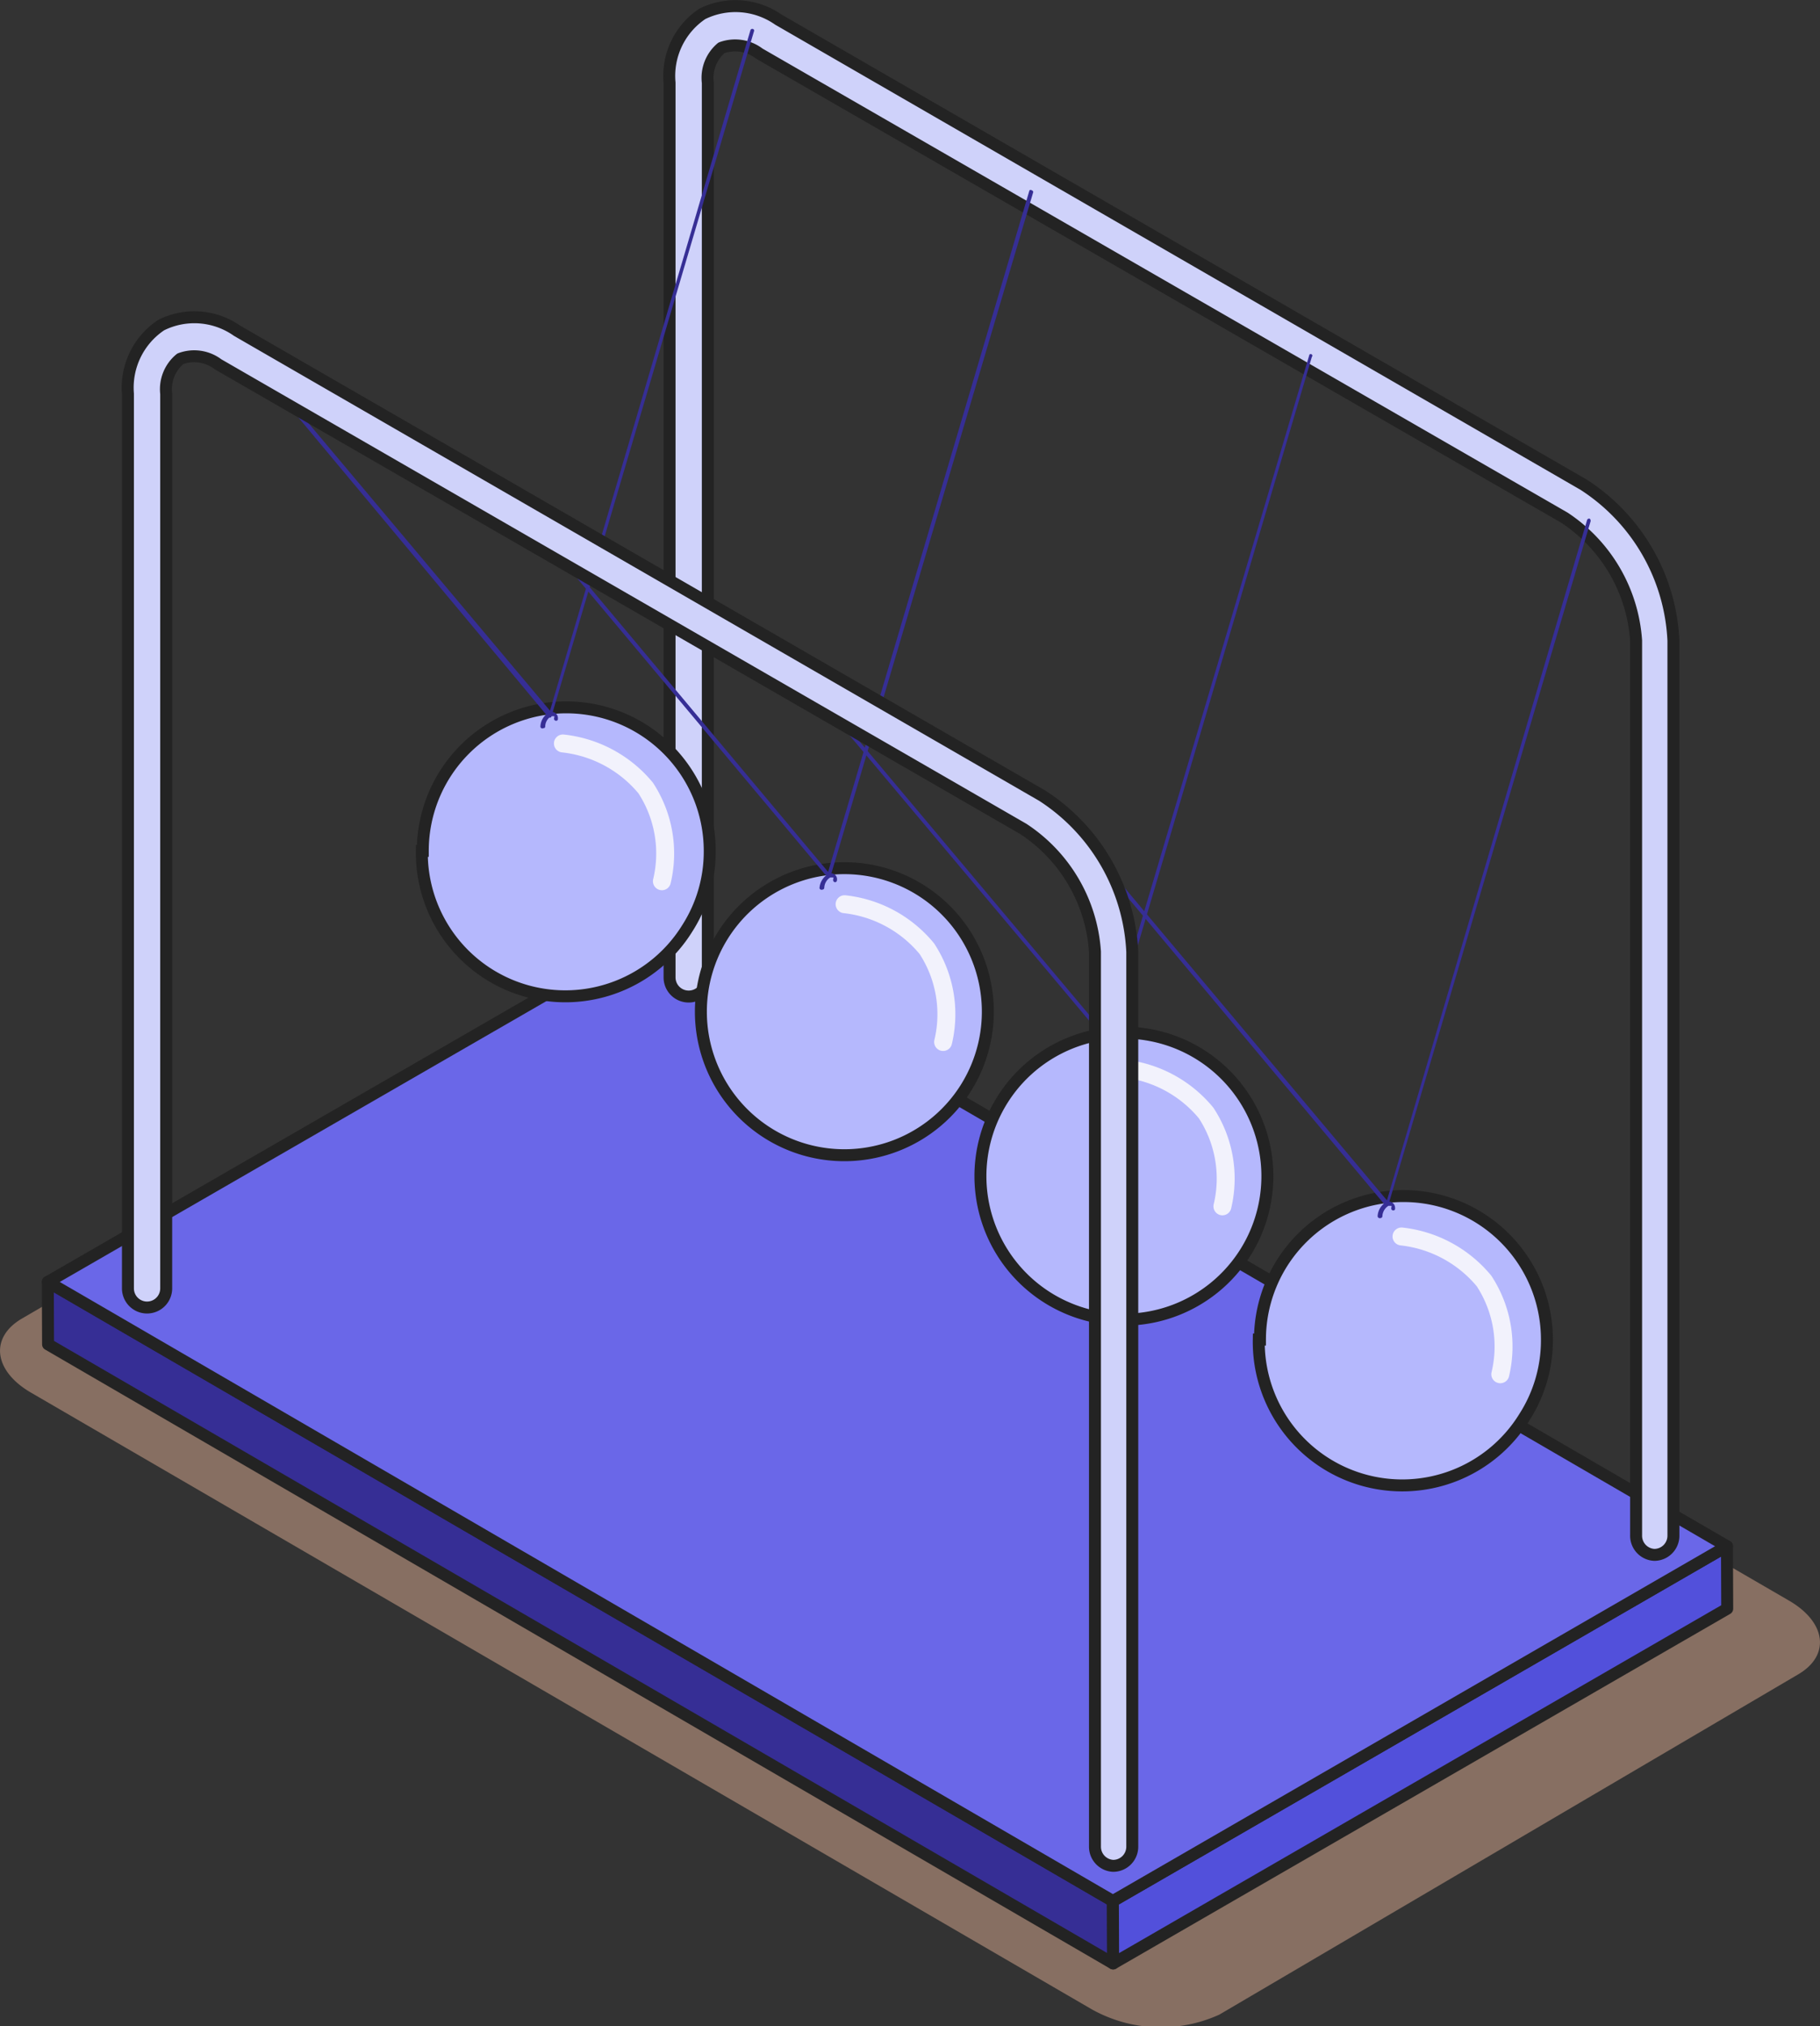 <svg xmlns="http://www.w3.org/2000/svg" viewBox="0 0 76.11 84.7"><rect x="0" y="0" width="76.11" height="84.7" fill="#333333" stroke="none"/><defs><style>.cls-1{isolation:isolate;}.cls-2{fill:#ddad92;fill-rule:evenodd;mix-blend-mode:multiply;opacity:0.5;}.cls-3,.cls-8{fill:#362e95;}.cls-3,.cls-4,.cls-5,.cls-6,.cls-7{stroke:#232323;stroke-width:0.5px;}.cls-3,.cls-4,.cls-5,.cls-6,.cls-9{stroke-linecap:round;}.cls-3,.cls-4,.cls-5,.cls-6{stroke-linejoin:round;}.cls-4{fill:#5250db;}.cls-5{fill:#6a67e8;}.cls-6{fill:#cfd2fa;}.cls-7{fill:#b5b8fd;}.cls-7,.cls-9{stroke-miterlimit:10;}.cls-9{fill:none;stroke:#f2f2fc;stroke-width:0.75px;}</style></defs><g class="cls-1"><g id="レイヤー_2" data-name="レイヤー 2"><g id="レイヤー_1-2" data-name="レイヤー 1"><path class="cls-2" d="M25.12,41,.92,55.12c-1.36.79-1.19,2.19.38,3.1L45.66,84a5.92,5.92,0,0,0,5.33.22L75.19,70c1.36-.79,1.19-2.18-.38-3.09L30.45,41.17A5.92,5.92,0,0,0,25.12,41Z"/><g class="cls-1"><polygon class="cls-3" points="2 53.59 2.01 56.2 46.55 82.08 46.54 79.47 2 53.59"/><polygon class="cls-4" points="46.54 79.47 46.55 82.08 72.23 67.25 72.22 64.64 46.54 79.47"/><polygon class="cls-5" points="2 53.59 46.54 79.47 72.22 64.64 27.69 38.77 2 53.59"/></g><path class="cls-6" d="M69.18,65a.8.8,0,0,0,.8-.8V26.78a8.2,8.2,0,0,0-3.76-6.52L32.55.82A3.13,3.13,0,0,0,29.37.58,3.12,3.12,0,0,0,28,3.46v37.4a.8.8,0,1,0,1.6,0V3.46A1.64,1.64,0,0,1,30.17,2a1.66,1.66,0,0,1,1.58.24L65.42,21.64a6.7,6.7,0,0,1,3,5.14v37.4A.8.8,0,0,0,69.18,65Z"/><path class="cls-7" d="M17.64,35.57a6,6,0,0,0,11.1,3.24,5.94,5.94,0,0,0,.94-3.24,6,6,0,1,0-12,0Z"/><path class="cls-8" d="M23,30h0a.06.06,0,0,0,.06-.05L31.53,1.31a.07.07,0,0,0-.05-.1.08.08,0,0,0-.1.06L23,29.71,9.7,13.88a.08.08,0,0,0-.12.1l13.35,16A.15.15,0,0,0,23,30Z"/><path class="cls-8" d="M22.72,30.44h0a.07.07,0,0,0,.08-.08.52.52,0,0,1,.25-.42c.05,0,.09,0,.12,0s0,.06,0,.11a.08.08,0,0,0,.08.08.07.07,0,0,0,.08-.08.26.26,0,0,0-.12-.25.26.26,0,0,0-.28,0,.71.71,0,0,0-.33.56A.08.08,0,0,0,22.72,30.44Z"/><path class="cls-7" d="M29.31,42.32a6,6,0,1,0,3.31-5.39A6,6,0,0,0,29.31,42.32Z"/><path class="cls-8" d="M34.67,36.7h0a.09.09,0,0,0,.06-.06L43.2,8.06a.07.07,0,0,0-.05-.1.07.07,0,0,0-.1,0L34.63,36.45,21.37,20.62a.08.08,0,0,0-.11,0,.08.08,0,0,0,0,.12L34.6,36.67A.09.09,0,0,0,34.67,36.7Z"/><path class="cls-8" d="M34.39,37.19h0a.08.08,0,0,0,.08-.08.54.54,0,0,1,.25-.43c.05,0,.09,0,.12,0s0,.06,0,.12a.09.09,0,0,0,.08.08.08.08,0,0,0,.08-.08.25.25,0,0,0-.4-.24.74.74,0,0,0-.33.57A.09.09,0,0,0,34.39,37.19Z"/><path class="cls-7" d="M41,49.18a6,6,0,1,0,3.32-5.38A6,6,0,0,0,41,49.18Z"/><path class="cls-8" d="M46.34,43.56h0s0,0,.06-.05l8.46-28.59a.07.07,0,0,0,0-.1.08.08,0,0,0-.1,0L46.3,43.32,33,27.49a.08.08,0,1,0-.12.1L46.27,43.53A.09.09,0,0,0,46.34,43.56Z"/><path class="cls-8" d="M46.06,44.05h0a.07.07,0,0,0,.08-.08.56.56,0,0,1,.25-.43.19.19,0,0,1,.12,0s0,.06,0,.12a.09.09,0,0,0,.08.08.08.08,0,0,0,.08-.08.26.26,0,0,0-.12-.25.26.26,0,0,0-.28,0A.71.71,0,0,0,46,44,.08.08,0,0,0,46.06,44.05Z"/><path class="cls-7" d="M52.64,56a6,6,0,0,0,11.11,3.24A5.94,5.94,0,0,0,64.69,56a6,6,0,0,0-12,0Z"/><path class="cls-8" d="M58,50.43h0a.09.09,0,0,0,.06-.06l8.46-28.59s0-.08-.05-.1a.09.09,0,0,0-.1.06L58,50.18,44.71,34.35a.08.08,0,0,0-.11,0,.07.07,0,0,0,0,.11L57.94,50.4A.09.09,0,0,0,58,50.43Z"/><path class="cls-8" d="M57.73,50.92h0a.08.08,0,0,0,.08-.08.54.54,0,0,1,.25-.43s.09,0,.12,0,0,.06,0,.11a.08.08,0,0,0,.08.08.07.07,0,0,0,.08-.08.28.28,0,0,0-.12-.25.26.26,0,0,0-.28,0,.73.73,0,0,0-.33.57A.09.09,0,0,0,57.73,50.92Z"/><path class="cls-9" d="M23.54,31.08A5.22,5.22,0,0,1,27,32.94a5,5,0,0,1,.68,3.9"/><path class="cls-9" d="M35.32,37.8a5.19,5.19,0,0,1,3.44,1.86,5,5,0,0,1,.68,3.9"/><path class="cls-9" d="M47,44.67a5.19,5.19,0,0,1,3.44,1.86,5,5,0,0,1,.68,3.9"/><path class="cls-9" d="M58.61,51.69a5.22,5.22,0,0,1,3.45,1.86,5,5,0,0,1,.68,3.9"/><path class="cls-6" d="M46.55,78a.8.8,0,0,0,.8-.8V39.79a8.23,8.23,0,0,0-3.77-6.53L9.92,13.83a3.11,3.11,0,0,0-3.18-.24,3.14,3.14,0,0,0-1.39,2.87v37.4a.8.8,0,0,0,1.6,0V16.46A1.64,1.64,0,0,1,7.54,15a1.65,1.65,0,0,1,1.58.23L42.79,34.65a6.67,6.67,0,0,1,3,5.14v37.4A.8.8,0,0,0,46.55,78Z"/></g></g></g></svg>